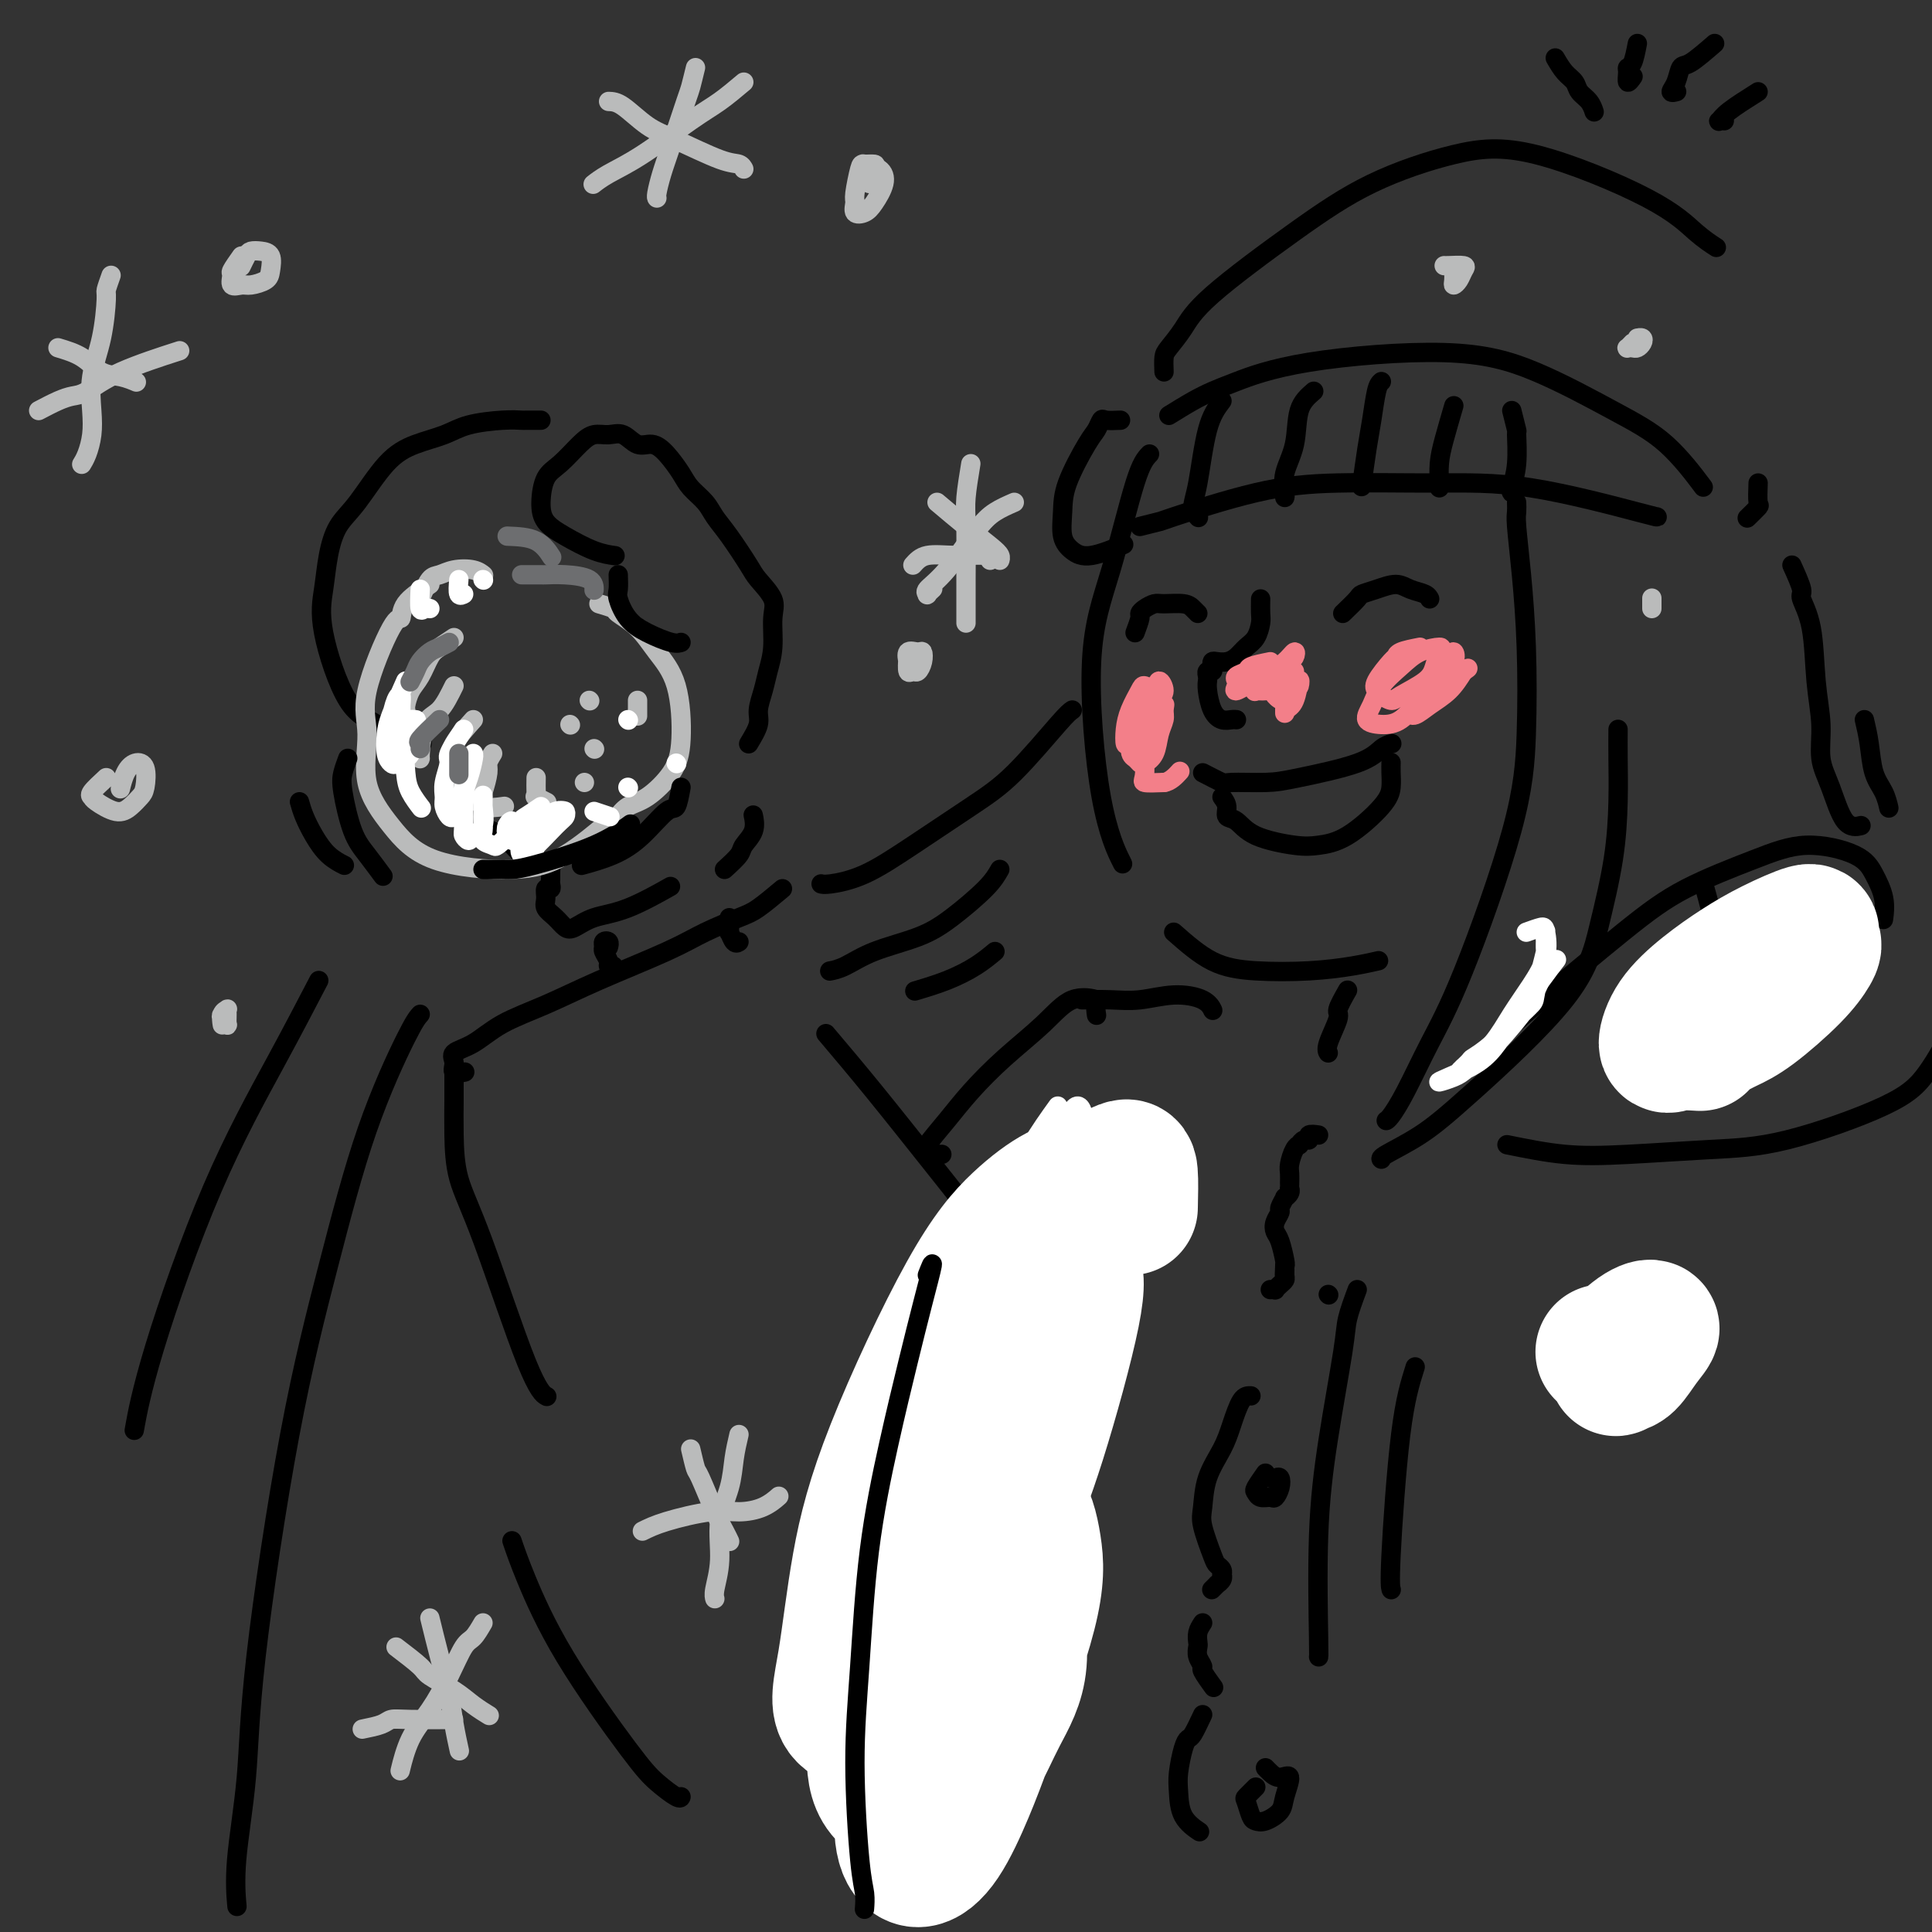 <svg viewBox='0 0 400 400' version='1.1' xmlns='http://www.w3.org/2000/svg' xmlns:xlink='http://www.w3.org/1999/xlink'><rect x="0" y="0" width="400" height="400" fill="#333333" stroke="none"/><g fill='none' stroke='#000000' stroke-width='4' stroke-linecap='round' stroke-linejoin='round'><path d='M238,94c-0.831,0.874 -1.662,1.749 -3,6c-1.338,4.251 -3.185,11.879 -5,18c-1.815,6.121 -3.600,10.733 -4,19c-0.400,8.267 0.585,20.187 2,28c1.415,7.813 3.262,11.518 4,13c0.738,1.482 0.369,0.741 0,0'/><path d='M243,193c2.633,2.315 5.267,4.631 8,6c2.733,1.369 5.567,1.792 9,2c3.433,0.208 7.467,0.200 11,0c3.533,-0.200 6.567,-0.592 9,-1c2.433,-0.408 4.267,-0.831 5,-1c0.733,-0.169 0.367,-0.085 0,0'/><path d='M261,124c-0.018,1.120 -0.035,2.240 0,3c0.035,0.760 0.123,1.160 0,2c-0.123,0.840 -0.456,2.120 -1,3c-0.544,0.880 -1.298,1.359 -2,2c-0.702,0.641 -1.351,1.442 -2,2c-0.649,0.558 -1.297,0.871 -2,1c-0.703,0.129 -1.460,0.072 -2,0c-0.540,-0.072 -0.863,-0.160 -1,0c-0.137,0.160 -0.089,0.567 0,1c0.089,0.433 0.219,0.891 0,1c-0.219,0.109 -0.789,-0.129 -1,0c-0.211,0.129 -0.065,0.627 0,1c0.065,0.373 0.048,0.622 0,1c-0.048,0.378 -0.128,0.886 0,2c0.128,1.114 0.465,2.834 1,4c0.535,1.166 1.267,1.776 2,2c0.733,0.224 1.467,0.060 2,0c0.533,-0.060 0.867,-0.017 1,0c0.133,0.017 0.067,0.009 0,0'/><path d='M235,131c0.439,-1.177 0.878,-2.354 1,-3c0.122,-0.646 -0.073,-0.762 0,-1c0.073,-0.238 0.415,-0.597 1,-1c0.585,-0.403 1.414,-0.850 2,-1c0.586,-0.150 0.928,-0.001 2,0c1.072,0.001 2.875,-0.144 4,0c1.125,0.144 1.572,0.577 2,1c0.428,0.423 0.837,0.835 1,1c0.163,0.165 0.082,0.082 0,0'/><path d='M278,127c1.218,-1.175 2.436,-2.350 3,-3c0.564,-0.650 0.473,-0.774 1,-1c0.527,-0.226 1.672,-0.554 3,-1c1.328,-0.446 2.839,-1.009 4,-1c1.161,0.009 1.971,0.590 3,1c1.029,0.410 2.277,0.649 3,1c0.723,0.351 0.921,0.815 1,1c0.079,0.185 0.040,0.093 0,0'/><path d='M249,160c1.643,0.848 3.286,1.697 4,2c0.714,0.303 0.498,0.061 2,0c1.502,-0.061 4.721,0.061 7,0c2.279,-0.061 3.616,-0.304 7,-1c3.384,-0.696 8.814,-1.846 12,-3c3.186,-1.154 4.127,-2.311 5,-3c0.873,-0.689 1.678,-0.911 2,-1c0.322,-0.089 0.161,-0.044 0,0'/><path d='M253,165c0.466,0.629 0.932,1.258 1,2c0.068,0.742 -0.262,1.597 0,2c0.262,0.403 1.116,0.354 2,1c0.884,0.646 1.799,1.986 4,3c2.201,1.014 5.690,1.703 8,2c2.310,0.297 3.442,0.204 5,0c1.558,-0.204 3.542,-0.517 6,-2c2.458,-1.483 5.391,-4.135 7,-6c1.609,-1.865 1.895,-2.945 2,-4c0.105,-1.055 0.028,-2.087 0,-3c-0.028,-0.913 -0.008,-1.707 0,-2c0.008,-0.293 0.002,-0.084 0,0c-0.002,0.084 -0.001,0.042 0,0'/><path d='M232,87c-1.177,0.051 -2.354,0.102 -3,0c-0.646,-0.102 -0.761,-0.356 -1,0c-0.239,0.356 -0.601,1.323 -1,2c-0.399,0.677 -0.834,1.063 -2,3c-1.166,1.937 -3.064,5.425 -4,8c-0.936,2.575 -0.912,4.238 -1,6c-0.088,1.762 -0.289,3.624 0,5c0.289,1.376 1.067,2.266 2,3c0.933,0.734 2.020,1.313 4,1c1.980,-0.313 4.851,-1.518 6,-2c1.149,-0.482 0.574,-0.241 0,0'/><path d='M236,109c1.764,-0.445 3.527,-0.889 4,-1c0.473,-0.111 -0.346,0.113 3,-1c3.346,-1.113 10.855,-3.562 17,-5c6.145,-1.438 10.925,-1.863 17,-2c6.075,-0.137 13.446,0.016 20,0c6.554,-0.016 12.293,-0.200 20,1c7.707,1.200 17.383,3.785 22,5c4.617,1.215 4.176,1.062 4,1c-0.176,-0.062 -0.088,-0.031 0,0'/><path d='M242,86c1.742,-1.075 3.484,-2.151 5,-3c1.516,-0.849 2.806,-1.473 4,-2c1.194,-0.527 2.293,-0.957 5,-2c2.707,-1.043 7.022,-2.699 15,-4c7.978,-1.301 19.620,-2.246 28,-2c8.380,0.246 13.497,1.682 19,4c5.503,2.318 11.393,5.518 16,8c4.607,2.482 7.933,4.245 11,7c3.067,2.755 5.876,6.501 7,8c1.124,1.499 0.562,0.749 0,0'/><path d='M364,100c-0.060,1.637 -0.119,3.274 0,4c0.119,0.726 0.417,0.542 0,1c-0.417,0.458 -1.548,1.560 -2,2c-0.452,0.440 -0.226,0.220 0,0'/><path d='M253,83c-1.080,1.426 -2.159,2.852 -3,6c-0.841,3.148 -1.442,8.019 -2,11c-0.558,2.981 -1.073,4.072 -1,5c0.073,0.928 0.735,1.694 1,2c0.265,0.306 0.132,0.153 0,0'/><path d='M272,81c-1.215,1.050 -2.431,2.099 -3,4c-0.569,1.901 -0.492,4.653 -1,7c-0.508,2.347 -1.600,4.289 -2,6c-0.400,1.711 -0.108,3.191 0,4c0.108,0.809 0.031,0.945 0,1c-0.031,0.055 -0.015,0.027 0,0'/><path d='M286,79c-0.332,0.292 -0.663,0.584 -1,2c-0.337,1.416 -0.678,3.957 -1,6c-0.322,2.043 -0.625,3.589 -1,6c-0.375,2.411 -0.821,5.689 -1,7c-0.179,1.311 -0.089,0.656 0,0'/><path d='M301,84c-0.732,2.506 -1.464,5.011 -2,7c-0.536,1.989 -0.876,3.461 -1,5c-0.124,1.539 -0.033,3.145 0,4c0.033,0.855 0.010,0.959 0,1c-0.010,0.041 -0.005,0.021 0,0'/><path d='M313,85c0.431,1.721 0.862,3.442 1,4c0.138,0.558 -0.015,-0.047 0,1c0.015,1.047 0.200,3.744 0,6c-0.200,2.256 -0.785,4.069 -1,5c-0.215,0.931 -0.062,0.980 0,1c0.062,0.020 0.031,0.010 0,0'/><path d='M241,77c-0.041,-1.129 -0.082,-2.259 0,-3c0.082,-0.741 0.288,-1.095 1,-2c0.712,-0.905 1.931,-2.361 3,-4c1.069,-1.639 1.989,-3.462 6,-7c4.011,-3.538 11.113,-8.791 17,-13c5.887,-4.209 10.559,-7.375 16,-10c5.441,-2.625 11.651,-4.710 17,-6c5.349,-1.290 9.837,-1.785 17,0c7.163,1.785 17.003,5.850 23,9c5.997,3.150 8.153,5.387 10,7c1.847,1.613 3.385,2.604 4,3c0.615,0.396 0.308,0.198 0,0'/><path d='M322,12c0.635,1.090 1.270,2.180 2,3c0.730,0.820 1.555,1.368 2,2c0.445,0.632 0.512,1.346 1,2c0.488,0.654 1.399,1.247 2,2c0.601,0.753 0.893,1.664 1,2c0.107,0.336 0.031,0.096 0,0c-0.031,-0.096 -0.015,-0.048 0,0'/><path d='M339,9c-0.307,1.589 -0.615,3.179 -1,4c-0.385,0.821 -0.849,0.875 -1,1c-0.151,0.125 0.011,0.322 0,1c-0.011,0.678 -0.195,1.836 0,2c0.195,0.164 0.770,-0.668 1,-1c0.230,-0.332 0.115,-0.166 0,0'/><path d='M355,9c-1.907,1.652 -3.814,3.304 -5,4c-1.186,0.696 -1.652,0.435 -2,1c-0.348,0.565 -0.578,1.956 -1,3c-0.422,1.044 -1.037,1.743 -1,2c0.037,0.257 0.725,0.074 1,0c0.275,-0.074 0.138,-0.037 0,0'/><path d='M364,19c-2.317,1.464 -4.635,2.928 -6,4c-1.365,1.072 -1.778,1.751 -2,2c-0.222,0.249 -0.252,0.067 0,0c0.252,-0.067 0.786,-0.019 1,0c0.214,0.019 0.107,0.010 0,0'/><path d='M314,104c0.023,0.719 0.045,1.437 0,2c-0.045,0.563 -0.159,0.970 0,3c0.159,2.030 0.589,5.683 1,10c0.411,4.317 0.803,9.297 1,15c0.197,5.703 0.198,12.128 0,18c-0.198,5.872 -0.596,11.191 -3,20c-2.404,8.809 -6.816,21.106 -10,29c-3.184,7.894 -5.140,11.383 -7,15c-1.860,3.617 -3.622,7.361 -5,10c-1.378,2.639 -2.371,4.172 -3,5c-0.629,0.828 -0.894,0.951 -1,1c-0.106,0.049 -0.053,0.025 0,0'/><path d='M335,151c-0.012,1.790 -0.023,3.580 0,6c0.023,2.420 0.081,5.471 0,9c-0.081,3.529 -0.300,7.535 -1,12c-0.700,4.465 -1.880,9.389 -3,14c-1.120,4.611 -2.181,8.910 -7,15c-4.819,6.090 -13.396,13.972 -19,19c-5.604,5.028 -8.234,7.203 -11,9c-2.766,1.797 -5.668,3.214 -7,4c-1.332,0.786 -1.095,0.939 -1,1c0.095,0.061 0.047,0.031 0,0'/><path d='M353,184c0.691,2.498 1.382,4.996 2,8c0.618,3.004 1.163,6.515 1,10c-0.163,3.485 -1.033,6.944 -2,10c-0.967,3.056 -2.029,5.707 -4,8c-1.971,2.293 -4.849,4.226 -6,5c-1.151,0.774 -0.576,0.387 0,0'/><path d='M222,147c-0.442,0.295 -0.885,0.589 -3,3c-2.115,2.411 -5.904,6.937 -9,10c-3.096,3.063 -5.499,4.663 -9,7c-3.501,2.337 -8.101,5.411 -12,8c-3.899,2.589 -7.097,4.694 -10,6c-2.903,1.306 -5.512,1.813 -7,2c-1.488,0.187 -1.854,0.053 -2,0c-0.146,-0.053 -0.073,-0.027 0,0'/><path d='M207,180c-0.626,1.114 -1.252,2.228 -3,4c-1.748,1.772 -4.619,4.202 -7,6c-2.381,1.798 -4.270,2.965 -7,4c-2.730,1.035 -6.299,1.937 -9,3c-2.701,1.063 -4.535,2.286 -6,3c-1.465,0.714 -2.561,0.918 -3,1c-0.439,0.082 -0.219,0.041 0,0'/><path d='M206,197c-1.190,0.988 -2.381,1.976 -4,3c-1.619,1.024 -3.667,2.083 -6,3c-2.333,0.917 -4.952,1.690 -6,2c-1.048,0.310 -0.524,0.155 0,0'/><path d='M279,205c-0.906,1.600 -1.812,3.199 -2,4c-0.188,0.801 0.341,0.802 0,2c-0.341,1.198 -1.553,3.592 -2,5c-0.447,1.408 -0.128,1.831 0,2c0.128,0.169 0.064,0.085 0,0'/><path d='M155,154c0.870,-1.448 1.740,-2.895 2,-4c0.260,-1.105 -0.089,-1.867 0,-3c0.089,-1.133 0.615,-2.637 1,-4c0.385,-1.363 0.629,-2.585 1,-4c0.371,-1.415 0.870,-3.023 1,-5c0.130,-1.977 -0.107,-4.325 0,-6c0.107,-1.675 0.558,-2.678 0,-4c-0.558,-1.322 -2.126,-2.962 -3,-4c-0.874,-1.038 -1.053,-1.475 -2,-3c-0.947,-1.525 -2.662,-4.140 -4,-6c-1.338,-1.860 -2.301,-2.967 -3,-4c-0.699,-1.033 -1.135,-1.994 -2,-3c-0.865,-1.006 -2.160,-2.057 -3,-3c-0.840,-0.943 -1.225,-1.777 -2,-3c-0.775,-1.223 -1.940,-2.835 -3,-4c-1.060,-1.165 -2.016,-1.882 -3,-2c-0.984,-0.118 -1.995,0.365 -3,0c-1.005,-0.365 -2.005,-1.577 -3,-2c-0.995,-0.423 -1.986,-0.057 -3,0c-1.014,0.057 -2.051,-0.193 -3,0c-0.949,0.193 -1.808,0.831 -3,2c-1.192,1.169 -2.716,2.868 -4,4c-1.284,1.132 -2.329,1.697 -3,3c-0.671,1.303 -0.967,3.344 -1,5c-0.033,1.656 0.198,2.927 1,4c0.802,1.073 2.174,1.947 4,3c1.826,1.053 4.107,2.283 6,3c1.893,0.717 3.398,0.919 4,1c0.602,0.081 0.301,0.040 0,0'/><path d='M112,87c-1.227,-0.005 -2.455,-0.009 -3,0c-0.545,0.009 -0.409,0.032 -1,0c-0.591,-0.032 -1.909,-0.120 -4,0c-2.091,0.120 -4.954,0.447 -7,1c-2.046,0.553 -3.276,1.332 -5,2c-1.724,0.668 -3.943,1.226 -6,2c-2.057,0.774 -3.951,1.766 -6,4c-2.049,2.234 -4.251,5.712 -6,8c-1.749,2.288 -3.043,3.386 -4,5c-0.957,1.614 -1.576,3.742 -2,6c-0.424,2.258 -0.652,4.644 -1,7c-0.348,2.356 -0.814,4.680 0,9c0.814,4.320 2.909,10.635 5,14c2.091,3.365 4.179,3.778 6,5c1.821,1.222 3.375,3.252 5,4c1.625,0.748 3.321,0.214 4,0c0.679,-0.214 0.339,-0.107 0,0'/><path d='M96,162c-0.050,1.152 -0.099,2.304 0,3c0.099,0.696 0.347,0.936 1,2c0.653,1.064 1.712,2.953 3,4c1.288,1.047 2.804,1.251 4,2c1.196,0.749 2.072,2.042 3,3c0.928,0.958 1.909,1.580 3,2c1.091,0.420 2.292,0.638 3,1c0.708,0.362 0.922,0.867 1,1c0.078,0.133 0.021,-0.105 0,0c-0.021,0.105 -0.005,0.554 0,1c0.005,0.446 -0.003,0.888 0,1c0.003,0.112 0.015,-0.108 0,0c-0.015,0.108 -0.058,0.543 0,1c0.058,0.457 0.218,0.937 0,1c-0.218,0.063 -0.812,-0.291 -1,0c-0.188,0.291 0.031,1.229 0,2c-0.031,0.771 -0.314,1.377 0,2c0.314,0.623 1.223,1.263 2,2c0.777,0.737 1.421,1.570 2,2c0.579,0.430 1.092,0.458 2,0c0.908,-0.458 2.213,-1.401 4,-2c1.787,-0.599 4.058,-0.854 7,-2c2.942,-1.146 6.555,-3.185 8,-4c1.445,-0.815 0.723,-0.408 0,0'/><path d='M150,180c1.215,-1.108 2.431,-2.216 3,-3c0.569,-0.784 0.492,-1.243 1,-2c0.508,-0.757 1.600,-1.811 2,-3c0.400,-1.189 0.108,-2.512 0,-3c-0.108,-0.488 -0.031,-0.139 0,0c0.031,0.139 0.015,0.070 0,0'/><path d='M126,196c-0.031,0.106 -0.062,0.213 0,0c0.062,-0.213 0.217,-0.744 0,-1c-0.217,-0.256 -0.805,-0.237 -1,0c-0.195,0.237 0.004,0.690 0,1c-0.004,0.310 -0.211,0.475 0,1c0.211,0.525 0.840,1.409 1,2c0.160,0.591 -0.149,0.890 0,1c0.149,0.110 0.757,0.031 1,0c0.243,-0.031 0.122,-0.016 0,0'/><path d='M151,190c0.022,1.329 0.045,2.657 0,3c-0.045,0.343 -0.156,-0.300 0,0c0.156,0.300 0.581,1.542 1,2c0.419,0.458 0.834,0.131 1,0c0.166,-0.131 0.083,-0.065 0,0'/><path d='M162,184c-1.833,1.533 -3.666,3.066 -5,4c-1.334,0.934 -2.170,1.267 -4,2c-1.830,0.733 -4.655,1.864 -7,3c-2.345,1.136 -4.208,2.276 -8,4c-3.792,1.724 -9.511,4.034 -14,6c-4.489,1.966 -7.749,3.590 -11,5c-3.251,1.410 -6.495,2.606 -9,4c-2.505,1.394 -4.272,2.986 -6,4c-1.728,1.014 -3.419,1.448 -4,2c-0.581,0.552 -0.053,1.220 0,2c0.053,0.780 -0.370,1.672 0,2c0.370,0.328 1.534,0.094 2,0c0.466,-0.094 0.233,-0.047 0,0'/><path d='M94,222c-0.002,1.618 -0.004,3.236 0,4c0.004,0.764 0.013,0.673 0,2c-0.013,1.327 -0.049,4.072 0,7c0.049,2.928 0.182,6.039 1,9c0.818,2.961 2.322,5.773 5,13c2.678,7.227 6.529,18.869 9,25c2.471,6.131 3.563,6.752 4,7c0.437,0.248 0.218,0.124 0,0'/><path d='M106,319c0.716,2.095 1.432,4.191 3,8c1.568,3.809 3.989,9.332 8,16c4.011,6.668 9.611,14.480 13,19c3.389,4.520 4.568,5.748 6,7c1.432,1.252 3.116,2.529 4,3c0.884,0.471 0.967,0.134 1,0c0.033,-0.134 0.017,-0.067 0,0'/><path d='M171,214c3.116,3.685 6.232,7.369 10,12c3.768,4.631 8.186,10.208 12,15c3.814,4.792 7.022,8.800 11,14c3.978,5.200 8.725,11.592 11,15c2.275,3.408 2.079,3.831 2,4c-0.079,0.169 -0.039,0.085 0,0'/><path d='M195,239c-0.445,-0.002 -0.890,-0.004 -1,0c-0.110,0.004 0.115,0.015 0,0c-0.115,-0.015 -0.570,-0.057 -1,0c-0.430,0.057 -0.836,0.211 -1,0c-0.164,-0.211 -0.087,-0.788 0,-1c0.087,-0.212 0.183,-0.060 0,0c-0.183,0.060 -0.644,0.027 0,-1c0.644,-1.027 2.393,-3.046 4,-5c1.607,-1.954 3.073,-3.841 5,-6c1.927,-2.159 4.317,-4.591 7,-7c2.683,-2.409 5.661,-4.796 8,-7c2.339,-2.204 4.038,-4.226 6,-5c1.962,-0.774 4.186,-0.300 5,0c0.814,0.300 0.219,0.427 0,1c-0.219,0.573 -0.063,1.592 0,2c0.063,0.408 0.031,0.204 0,0'/><path d='M224,207c2.024,-0.034 4.049,-0.068 6,0c1.951,0.068 3.829,0.239 6,0c2.171,-0.239 4.633,-0.889 7,-1c2.367,-0.111 4.637,0.316 6,1c1.363,0.684 1.818,1.624 2,2c0.182,0.376 0.091,0.188 0,0'/><path d='M307,218c0.292,-0.332 0.584,-0.665 2,-2c1.416,-1.335 3.956,-3.673 9,-8c5.044,-4.327 12.594,-10.643 18,-15c5.406,-4.357 8.670,-6.754 13,-9c4.330,-2.246 9.728,-4.342 14,-6c4.272,-1.658 7.418,-2.878 11,-3c3.582,-0.122 7.601,0.854 10,2c2.399,1.146 3.179,2.462 4,4c0.821,1.538 1.683,3.299 2,5c0.317,1.701 0.091,3.343 0,4c-0.091,0.657 -0.045,0.328 0,0'/><path d='M312,237c4.024,0.819 8.049,1.638 12,2c3.951,0.362 7.829,0.268 13,0c5.171,-0.268 11.634,-0.710 17,-1c5.366,-0.290 9.634,-0.429 16,-2c6.366,-1.571 14.830,-4.576 20,-7c5.170,-2.424 7.046,-4.268 9,-7c1.954,-2.732 3.988,-6.351 5,-9c1.012,-2.649 1.004,-4.328 1,-5c-0.004,-0.672 -0.002,-0.336 0,0'/><path d='M221,238c-1.064,1.649 -2.128,3.299 -4,7c-1.872,3.701 -4.553,9.454 -8,22c-3.447,12.546 -7.661,31.885 -10,46c-2.339,14.115 -2.802,23.004 -3,32c-0.198,8.996 -0.130,18.098 0,25c0.130,6.902 0.322,11.604 0,15c-0.322,3.396 -1.159,5.488 -2,7c-0.841,1.512 -1.688,2.446 -2,2c-0.312,-0.446 -0.089,-2.270 0,-3c0.089,-0.730 0.045,-0.365 0,0'/><path d='M190,288c-0.548,1.819 -1.096,3.638 -2,9c-0.904,5.362 -2.162,14.266 -3,22c-0.838,7.734 -1.254,14.297 -2,24c-0.746,9.703 -1.821,22.548 -2,30c-0.179,7.452 0.540,9.513 1,12c0.460,2.487 0.662,5.400 1,7c0.338,1.600 0.811,1.886 1,2c0.189,0.114 0.095,0.057 0,0'/><path d='M281,267c-0.807,2.170 -1.614,4.340 -2,6c-0.386,1.660 -0.352,2.809 -1,7c-0.648,4.191 -1.977,11.424 -3,18c-1.023,6.576 -1.738,12.495 -2,20c-0.262,7.505 -0.071,16.598 0,21c0.071,4.402 0.020,4.115 0,4c-0.020,-0.115 -0.010,-0.057 0,0'/><path d='M293,283c-1.042,3.298 -2.083,6.595 -3,14c-0.917,7.405 -1.708,18.917 -2,25c-0.292,6.083 -0.083,6.738 0,7c0.083,0.262 0.042,0.131 0,0'/></g>
<g fill='none' stroke='#BABBBB' stroke-width='4' stroke-linecap='round' stroke-linejoin='round'><path d='M89,121c-2.019,1.321 -4.039,2.642 -5,4c-0.961,1.358 -0.864,2.755 -1,3c-0.136,0.245 -0.506,-0.660 -2,2c-1.494,2.660 -4.111,8.887 -5,13c-0.889,4.113 -0.051,6.112 0,9c0.051,2.888 -0.686,6.663 0,10c0.686,3.337 2.794,6.235 5,9c2.206,2.765 4.508,5.398 9,7c4.492,1.602 11.173,2.172 16,2c4.827,-0.172 7.800,-1.085 11,-3c3.200,-1.915 6.629,-4.833 8,-6c1.371,-1.167 0.686,-0.584 0,0'/><path d='M124,125c1.252,0.370 2.503,0.739 3,1c0.497,0.261 0.239,0.413 1,1c0.761,0.587 2.540,1.607 4,3c1.460,1.393 2.600,3.157 4,5c1.400,1.843 3.059,3.763 4,7c0.941,3.237 1.162,7.789 1,11c-0.162,3.211 -0.709,5.081 -2,7c-1.291,1.919 -3.325,3.885 -5,5c-1.675,1.115 -2.989,1.377 -4,2c-1.011,0.623 -1.717,1.607 -2,2c-0.283,0.393 -0.141,0.197 0,0'/><path d='M87,124c0.682,-1.606 1.363,-3.211 2,-4c0.637,-0.789 1.229,-0.761 2,-1c0.771,-0.239 1.722,-0.744 3,-1c1.278,-0.256 2.882,-0.261 4,0c1.118,0.261 1.748,0.789 2,1c0.252,0.211 0.126,0.106 0,0'/><path d='M94,132c-1.088,0.722 -2.176,1.443 -3,2c-0.824,0.557 -1.384,0.948 -2,2c-0.616,1.052 -1.289,2.765 -2,4c-0.711,1.235 -1.458,1.991 -2,3c-0.542,1.009 -0.877,2.272 -1,3c-0.123,0.728 -0.035,0.922 0,1c0.035,0.078 0.018,0.039 0,0'/><path d='M94,142c-0.959,1.947 -1.917,3.895 -3,5c-1.083,1.105 -2.290,1.368 -3,3c-0.710,1.632 -0.922,4.633 -1,6c-0.078,1.367 -0.021,1.099 0,1c0.021,-0.099 0.006,-0.028 0,0c-0.006,0.028 -0.003,0.014 0,0'/><path d='M98,149c-1.577,1.765 -3.155,3.531 -4,5c-0.845,1.469 -0.959,2.642 -1,4c-0.041,1.358 -0.011,2.900 0,4c0.011,1.100 0.003,1.758 0,2c-0.003,0.242 -0.001,0.069 0,0c0.001,-0.069 0.000,-0.035 0,0'/><path d='M102,156c-0.444,0.716 -0.889,1.432 -1,2c-0.111,0.568 0.110,0.989 0,2c-0.110,1.011 -0.552,2.611 -1,4c-0.448,1.389 -0.904,2.568 0,3c0.904,0.432 3.166,0.116 4,0c0.834,-0.116 0.238,-0.033 0,0c-0.238,0.033 -0.119,0.017 0,0'/><path d='M111,161c-0.016,1.147 -0.032,2.293 0,3c0.032,0.707 0.112,0.973 0,1c-0.112,0.027 -0.415,-0.185 0,0c0.415,0.185 1.547,0.767 2,1c0.453,0.233 0.226,0.116 0,0'/><path d='M132,145c0.000,1.250 0.000,2.500 0,3c0.000,0.500 0.000,0.250 0,0'/><path d='M180,38c0.368,-1.153 0.736,-2.306 1,-3c0.264,-0.694 0.425,-0.930 0,-1c-0.425,-0.070 -1.436,0.027 -2,0c-0.564,-0.027 -0.681,-0.178 -1,1c-0.319,1.178 -0.840,3.684 -1,5c-0.160,1.316 0.042,1.440 0,2c-0.042,0.560 -0.327,1.555 0,2c0.327,0.445 1.268,0.340 2,0c0.732,-0.340 1.257,-0.914 2,-2c0.743,-1.086 1.704,-2.683 2,-4c0.296,-1.317 -0.074,-2.355 -1,-3c-0.926,-0.645 -2.407,-0.899 -3,-1c-0.593,-0.101 -0.296,-0.051 0,0'/><path d='M50,53c-0.859,1.216 -1.718,2.432 -2,3c-0.282,0.568 0.012,0.490 0,1c-0.012,0.510 -0.329,1.610 0,2c0.329,0.390 1.305,0.070 2,0c0.695,-0.070 1.109,0.111 2,0c0.891,-0.111 2.260,-0.514 3,-1c0.740,-0.486 0.851,-1.057 1,-2c0.149,-0.943 0.338,-2.259 0,-3c-0.338,-0.741 -1.201,-0.906 -2,-1c-0.799,-0.094 -1.534,-0.118 -2,0c-0.466,0.118 -0.664,0.378 -1,1c-0.336,0.622 -0.810,1.606 -1,2c-0.190,0.394 -0.095,0.197 0,0'/><path d='M22,161c-1.265,1.168 -2.529,2.335 -3,3c-0.471,0.665 -0.148,0.827 0,1c0.148,0.173 0.120,0.358 1,1c0.880,0.642 2.668,1.742 4,2c1.332,0.258 2.207,-0.324 3,-1c0.793,-0.676 1.502,-1.444 2,-2c0.498,-0.556 0.785,-0.898 1,-2c0.215,-1.102 0.359,-2.964 0,-4c-0.359,-1.036 -1.220,-1.247 -2,-1c-0.780,0.247 -1.479,0.951 -2,2c-0.521,1.049 -0.863,2.443 -1,3c-0.137,0.557 -0.068,0.279 0,0'/><path d='M47,210c-0.392,-0.087 -0.785,-0.173 -1,0c-0.215,0.173 -0.254,0.607 0,1c0.254,0.393 0.801,0.746 1,1c0.199,0.254 0.050,0.410 0,0c-0.050,-0.410 0.001,-1.384 0,-2c-0.001,-0.616 -0.053,-0.872 0,-1c0.053,-0.128 0.210,-0.127 0,0c-0.210,0.127 -0.787,0.380 -1,1c-0.213,0.620 -0.061,1.606 0,2c0.061,0.394 0.030,0.197 0,0'/><path d='M188,136c-0.091,1.280 -0.182,2.560 0,3c0.182,0.440 0.635,0.042 1,0c0.365,-0.042 0.640,0.274 1,0c0.360,-0.274 0.804,-1.138 1,-2c0.196,-0.862 0.144,-1.723 0,-2c-0.144,-0.277 -0.379,0.029 -1,0c-0.621,-0.029 -1.629,-0.392 -2,0c-0.371,0.392 -0.106,1.541 0,2c0.106,0.459 0.053,0.230 0,0'/></g>
<g fill='none' stroke='#FFFFFF' stroke-width='4' stroke-linecap='round' stroke-linejoin='round'><path d='M84,141c-1.161,2.612 -2.322,5.223 -3,7c-0.678,1.777 -0.871,2.719 -1,4c-0.129,1.281 -0.192,2.899 0,4c0.192,1.101 0.640,1.684 1,2c0.360,0.316 0.632,0.366 1,0c0.368,-0.366 0.831,-1.149 1,-2c0.169,-0.851 0.042,-1.769 0,-3c-0.042,-1.231 -0.001,-2.776 0,-4c0.001,-1.224 -0.038,-2.128 0,-3c0.038,-0.872 0.153,-1.713 0,-2c-0.153,-0.287 -0.574,-0.021 -1,1c-0.426,1.021 -0.859,2.797 -1,4c-0.141,1.203 0.008,1.832 0,3c-0.008,1.168 -0.175,2.873 0,4c0.175,1.127 0.691,1.675 1,2c0.309,0.325 0.409,0.427 1,0c0.591,-0.427 1.671,-1.383 2,-2c0.329,-0.617 -0.093,-0.896 0,-2c0.093,-1.104 0.701,-3.032 1,-4c0.299,-0.968 0.290,-0.976 0,-1c-0.290,-0.024 -0.861,-0.065 -1,0c-0.139,0.065 0.152,0.235 0,1c-0.152,0.765 -0.748,2.125 -1,4c-0.252,1.875 -0.160,4.265 0,6c0.160,1.735 0.389,2.813 1,4c0.611,1.187 1.603,2.482 2,3c0.397,0.518 0.198,0.259 0,0'/><path d='M96,151c-1.299,1.987 -2.598,3.974 -3,5c-0.402,1.026 0.091,1.091 0,2c-0.091,0.909 -0.768,2.661 -1,4c-0.232,1.339 -0.021,2.264 0,3c0.021,0.736 -0.149,1.284 0,2c0.149,0.716 0.617,1.598 1,2c0.383,0.402 0.681,0.322 1,0c0.319,-0.322 0.660,-0.885 1,-2c0.340,-1.115 0.680,-2.782 1,-4c0.320,-1.218 0.619,-1.988 1,-3c0.381,-1.012 0.844,-2.265 1,-3c0.156,-0.735 0.003,-0.950 0,-1c-0.003,-0.050 0.142,0.066 0,1c-0.142,0.934 -0.571,2.685 -1,4c-0.429,1.315 -0.859,2.192 -1,4c-0.141,1.808 0.008,4.547 0,6c-0.008,1.453 -0.174,1.620 0,2c0.174,0.380 0.688,0.973 1,1c0.312,0.027 0.423,-0.514 1,-1c0.577,-0.486 1.619,-0.918 2,-2c0.381,-1.082 0.102,-2.813 0,-4c-0.102,-1.187 -0.027,-1.829 0,-2c0.027,-0.171 0.005,0.129 0,0c-0.005,-0.129 0.006,-0.686 0,0c-0.006,0.686 -0.028,2.616 0,4c0.028,1.384 0.106,2.221 0,3c-0.106,0.779 -0.396,1.499 0,2c0.396,0.501 1.477,0.784 2,1c0.523,0.216 0.487,0.366 1,0c0.513,-0.366 1.575,-1.247 2,-2c0.425,-0.753 0.212,-1.376 0,-2'/><path d='M105,171c0.675,-0.549 0.864,0.077 1,0c0.136,-0.077 0.221,-0.859 0,-1c-0.221,-0.141 -0.748,0.358 -1,1c-0.252,0.642 -0.229,1.426 0,2c0.229,0.574 0.664,0.938 1,1c0.336,0.062 0.573,-0.180 1,0c0.427,0.180 1.042,0.780 2,0c0.958,-0.780 2.258,-2.941 3,-4c0.742,-1.059 0.926,-1.017 1,-1c0.074,0.017 0.037,0.008 0,0'/><path d='M112,167c-1.155,0.786 -2.310,1.571 -3,2c-0.690,0.429 -0.916,0.500 -1,1c-0.084,0.500 -0.028,1.428 0,2c0.028,0.572 0.026,0.787 0,1c-0.026,0.213 -0.078,0.425 0,0c0.078,-0.425 0.286,-1.488 1,-2c0.714,-0.512 1.934,-0.474 3,-1c1.066,-0.526 1.977,-1.615 3,-2c1.023,-0.385 2.158,-0.066 2,0c-0.158,0.066 -1.607,-0.122 -2,0c-0.393,0.122 0.272,0.554 0,1c-0.272,0.446 -1.481,0.905 -3,2c-1.519,1.095 -3.346,2.826 -4,4c-0.654,1.174 -0.133,1.790 0,2c0.133,0.210 -0.122,0.013 0,0c0.122,-0.013 0.620,0.156 2,-1c1.380,-1.156 3.644,-3.638 5,-5c1.356,-1.362 1.806,-1.604 2,-2c0.194,-0.396 0.132,-0.946 0,-1c-0.132,-0.054 -0.334,0.388 -1,1c-0.666,0.612 -1.795,1.396 -3,3c-1.205,1.604 -2.487,4.030 -3,5c-0.513,0.970 -0.256,0.485 0,0'/><path d='M219,229c-1.814,2.520 -3.628,5.039 -6,9c-2.372,3.961 -5.301,9.362 -8,16c-2.699,6.638 -5.168,14.513 -7,23c-1.832,8.487 -3.026,17.587 -4,25c-0.974,7.413 -1.729,13.138 -2,19c-0.271,5.862 -0.060,11.861 0,15c0.060,3.139 -0.033,3.420 0,3c0.033,-0.420 0.192,-1.540 0,-3c-0.192,-1.460 -0.736,-3.259 0,-10c0.736,-6.741 2.753,-18.423 5,-28c2.247,-9.577 4.725,-17.050 7,-25c2.275,-7.950 4.348,-16.376 7,-23c2.652,-6.624 5.884,-11.447 8,-15c2.116,-3.553 3.115,-5.835 4,-6c0.885,-0.165 1.656,1.787 1,5c-0.656,3.213 -2.740,7.688 -5,14c-2.260,6.312 -4.696,14.462 -7,22c-2.304,7.538 -4.474,14.465 -7,25c-2.526,10.535 -5.406,24.678 -7,33c-1.594,8.322 -1.900,10.822 -2,13c-0.100,2.178 0.006,4.035 0,4c-0.006,-0.035 -0.126,-1.961 0,-4c0.126,-2.039 0.497,-4.190 2,-12c1.503,-7.810 4.137,-21.279 6,-32c1.863,-10.721 2.955,-18.693 5,-26c2.045,-7.307 5.042,-13.950 7,-19c1.958,-5.050 2.875,-8.508 3,-8c0.125,0.508 -0.543,4.983 -2,10c-1.457,5.017 -3.702,10.576 -6,18c-2.298,7.424 -4.649,16.712 -7,26'/><path d='M204,298c-3.000,13.810 -3.000,21.333 -3,27c0.000,5.667 0.000,9.476 0,11c0.000,1.524 0.000,0.762 0,0'/></g>
<g fill='none' stroke='#FFFFFF' stroke-width='28' stroke-linecap='round' stroke-linejoin='round'><path d='M234,250c0.063,-2.756 0.125,-5.511 0,-7c-0.125,-1.489 -0.439,-1.711 -2,-1c-1.561,0.711 -4.370,2.353 -8,6c-3.630,3.647 -8.081,9.297 -12,15c-3.919,5.703 -7.308,11.458 -12,22c-4.692,10.542 -10.689,25.871 -14,36c-3.311,10.129 -3.936,15.059 -4,19c-0.064,3.941 0.432,6.893 1,9c0.568,2.107 1.208,3.370 4,1c2.792,-2.370 7.738,-8.374 11,-14c3.262,-5.626 4.842,-10.874 7,-17c2.158,-6.126 4.895,-13.130 7,-20c2.105,-6.870 3.578,-13.605 5,-20c1.422,-6.395 2.791,-12.448 4,-18c1.209,-5.552 2.257,-10.603 2,-13c-0.257,-2.397 -1.819,-2.140 -4,-1c-2.181,1.140 -4.982,3.164 -8,6c-3.018,2.836 -6.253,6.482 -11,15c-4.747,8.518 -11.005,21.906 -15,32c-3.995,10.094 -5.727,16.894 -7,24c-1.273,7.106 -2.087,14.518 -3,20c-0.913,5.482 -1.926,9.033 0,11c1.926,1.967 6.791,2.351 10,1c3.209,-1.351 4.763,-4.436 7,-8c2.237,-3.564 5.158,-7.607 8,-13c2.842,-5.393 5.604,-12.136 8,-18c2.396,-5.864 4.426,-10.850 7,-19c2.574,-8.150 5.693,-19.463 7,-26c1.307,-6.537 0.802,-8.296 0,-9c-0.802,-0.704 -1.901,-0.352 -3,0'/><path d='M219,263c-1.266,0.652 -2.931,2.280 -6,9c-3.069,6.720 -7.542,18.530 -11,28c-3.458,9.470 -5.900,16.599 -8,25c-2.100,8.401 -3.858,18.072 -5,26c-1.142,7.928 -1.667,14.112 -2,19c-0.333,4.888 -0.474,8.480 0,11c0.474,2.520 1.564,3.967 3,4c1.436,0.033 3.220,-1.348 5,-4c1.780,-2.652 3.556,-6.576 5,-10c1.444,-3.424 2.554,-6.348 5,-13c2.446,-6.652 6.226,-17.030 8,-24c1.774,-6.970 1.542,-10.530 1,-14c-0.542,-3.470 -1.395,-6.851 -3,-8c-1.605,-1.149 -3.961,-0.068 -6,0c-2.039,0.068 -3.761,-0.878 -7,3c-3.239,3.878 -7.995,12.579 -11,19c-3.005,6.421 -4.258,10.562 -5,15c-0.742,4.438 -0.972,9.175 -1,13c-0.028,3.825 0.147,6.740 2,9c1.853,2.260 5.385,3.867 8,4c2.615,0.133 4.314,-1.206 6,-3c1.686,-1.794 3.357,-4.041 5,-7c1.643,-2.959 3.256,-6.629 5,-10c1.744,-3.371 3.620,-6.442 4,-11c0.380,-4.558 -0.735,-10.604 -2,-14c-1.265,-3.396 -2.682,-4.142 -4,-4c-1.318,0.142 -2.539,1.172 -4,3c-1.461,1.828 -3.163,4.454 -3,7c0.163,2.546 2.189,5.013 3,6c0.811,0.987 0.405,0.493 0,0'/><path d='M339,279c-1.649,1.686 -3.298,3.373 -4,4c-0.702,0.627 -0.458,0.196 0,0c0.458,-0.196 1.129,-0.157 2,-1c0.871,-0.843 1.943,-2.569 3,-4c1.057,-1.431 2.101,-2.566 2,-3c-0.101,-0.434 -1.347,-0.168 -3,1c-1.653,1.168 -3.714,3.238 -5,4c-1.286,0.762 -1.796,0.218 -2,0c-0.204,-0.218 -0.102,-0.109 0,0'/><path d='M352,216c-1.863,-0.112 -3.725,-0.224 -5,0c-1.275,0.224 -1.962,0.784 -2,0c-0.038,-0.784 0.572,-2.912 2,-5c1.428,-2.088 3.675,-4.138 6,-6c2.325,-1.862 4.728,-3.538 7,-5c2.272,-1.462 4.414,-2.710 7,-4c2.586,-1.290 5.614,-2.621 7,-3c1.386,-0.379 1.128,0.194 1,1c-0.128,0.806 -0.125,1.843 -1,3c-0.875,1.157 -2.629,2.433 -4,4c-1.371,1.567 -2.359,3.424 -5,5c-2.641,1.576 -6.934,2.869 -9,4c-2.066,1.131 -1.905,2.100 -2,2c-0.095,-0.100 -0.445,-1.268 0,-2c0.445,-0.732 1.687,-1.029 4,-3c2.313,-1.971 5.697,-5.616 8,-8c2.303,-2.384 3.523,-3.509 5,-4c1.477,-0.491 3.209,-0.349 4,0c0.791,0.349 0.639,0.906 0,2c-0.639,1.094 -1.765,2.724 -4,5c-2.235,2.276 -5.578,5.198 -8,7c-2.422,1.802 -3.921,2.485 -5,3c-1.079,0.515 -1.737,0.861 -2,1c-0.263,0.139 -0.132,0.069 0,0'/></g>
<g fill='none' stroke='#000000' stroke-width='4' stroke-linecap='round' stroke-linejoin='round'><path d='M371,117c0.900,1.996 1.801,3.991 2,5c0.199,1.009 -0.302,1.031 0,2c0.302,0.969 1.407,2.885 2,6c0.593,3.115 0.675,7.431 1,11c0.325,3.569 0.893,6.392 1,9c0.107,2.608 -0.248,5.000 0,7c0.248,2.000 1.097,3.608 2,6c0.903,2.392 1.858,5.567 3,7c1.142,1.433 2.469,1.124 3,1c0.531,-0.124 0.265,-0.062 0,0'/><path d='M386,149c0.362,1.531 0.724,3.062 1,5c0.276,1.938 0.466,4.282 1,6c0.534,1.718 1.413,2.809 2,4c0.587,1.191 0.882,2.483 1,3c0.118,0.517 0.059,0.258 0,0'/></g>
<g fill='none' stroke='#F37F89' stroke-width='4' stroke-linecap='round' stroke-linejoin='round'><path d='M239,143c-0.785,-0.440 -1.570,-0.881 -2,-1c-0.430,-0.119 -0.506,0.083 -1,1c-0.494,0.917 -1.407,2.549 -2,4c-0.593,1.451 -0.864,2.719 -1,4c-0.136,1.281 -0.135,2.573 0,3c0.135,0.427 0.403,-0.011 1,0c0.597,0.011 1.524,0.471 2,0c0.476,-0.471 0.503,-1.873 1,-3c0.497,-1.127 1.466,-1.981 2,-3c0.534,-1.019 0.635,-2.205 1,-3c0.365,-0.795 0.995,-1.198 1,-2c0.005,-0.802 -0.616,-2.002 -1,-2c-0.384,0.002 -0.531,1.205 -1,2c-0.469,0.795 -1.261,1.183 -2,2c-0.739,0.817 -1.426,2.062 -2,4c-0.574,1.938 -1.037,4.568 -1,6c0.037,1.432 0.573,1.667 1,2c0.427,0.333 0.745,0.763 1,1c0.255,0.237 0.446,0.282 1,0c0.554,-0.282 1.470,-0.892 2,-2c0.530,-1.108 0.672,-2.715 1,-4c0.328,-1.285 0.840,-2.247 1,-3c0.160,-0.753 -0.033,-1.295 0,-2c0.033,-0.705 0.293,-1.572 0,-1c-0.293,0.572 -1.139,2.584 -2,4c-0.861,1.416 -1.736,2.235 -2,4c-0.264,1.765 0.083,4.475 0,6c-0.083,1.525 -0.595,1.864 0,2c0.595,0.136 2.298,0.068 4,0'/><path d='M241,162c1.289,-0.133 2.511,-1.467 3,-2c0.489,-0.533 0.244,-0.267 0,0'/><path d='M294,134c-1.584,0.311 -3.167,0.622 -4,1c-0.833,0.378 -0.915,0.822 -1,1c-0.085,0.178 -0.174,0.090 -1,1c-0.826,0.910 -2.390,2.817 -3,4c-0.610,1.183 -0.266,1.643 0,2c0.266,0.357 0.452,0.613 1,1c0.548,0.387 1.456,0.906 2,1c0.544,0.094 0.723,-0.238 2,-1c1.277,-0.762 3.651,-1.954 5,-3c1.349,-1.046 1.674,-1.946 2,-3c0.326,-1.054 0.652,-2.260 1,-3c0.348,-0.740 0.718,-1.013 0,-1c-0.718,0.013 -2.524,0.311 -4,1c-1.476,0.689 -2.622,1.768 -4,3c-1.378,1.232 -2.988,2.617 -4,4c-1.012,1.383 -1.426,2.765 -2,4c-0.574,1.235 -1.308,2.323 -1,3c0.308,0.677 1.659,0.943 3,1c1.341,0.057 2.671,-0.094 4,-1c1.329,-0.906 2.656,-2.567 4,-4c1.344,-1.433 2.705,-2.639 4,-4c1.295,-1.361 2.524,-2.879 3,-4c0.476,-1.121 0.200,-1.846 0,-2c-0.200,-0.154 -0.325,0.261 -1,1c-0.675,0.739 -1.900,1.800 -3,3c-1.100,1.200 -2.076,2.538 -3,4c-0.924,1.462 -1.797,3.049 -2,4c-0.203,0.951 0.265,1.265 1,1c0.735,-0.265 1.736,-1.110 3,-2c1.264,-0.890 2.790,-1.826 4,-3c1.210,-1.174 2.105,-2.587 3,-4'/><path d='M303,139c1.730,-1.238 0.557,-0.332 0,0c-0.557,0.332 -0.496,0.089 -1,0c-0.504,-0.089 -1.573,-0.026 -2,0c-0.427,0.026 -0.214,0.013 0,0'/><path d='M263,137c-1.638,0.333 -3.275,0.666 -4,1c-0.725,0.334 -0.537,0.669 -1,1c-0.463,0.331 -1.578,0.657 -2,1c-0.422,0.343 -0.152,0.703 0,1c0.152,0.297 0.187,0.532 0,1c-0.187,0.468 -0.597,1.171 0,1c0.597,-0.171 2.200,-1.214 4,-2c1.800,-0.786 3.798,-1.315 5,-2c1.202,-0.685 1.609,-1.526 2,-2c0.391,-0.474 0.767,-0.580 1,-1c0.233,-0.420 0.322,-1.152 0,-1c-0.322,0.152 -1.054,1.189 -2,2c-0.946,0.811 -2.104,1.395 -3,2c-0.896,0.605 -1.530,1.232 -2,2c-0.470,0.768 -0.775,1.677 -1,2c-0.225,0.323 -0.368,0.058 0,0c0.368,-0.058 1.248,0.089 2,0c0.752,-0.089 1.375,-0.414 2,-1c0.625,-0.586 1.251,-1.432 2,-2c0.749,-0.568 1.619,-0.857 2,-1c0.381,-0.143 0.272,-0.141 0,0c-0.272,0.141 -0.708,0.422 -1,1c-0.292,0.578 -0.440,1.454 -1,2c-0.560,0.546 -1.534,0.761 -2,1c-0.466,0.239 -0.426,0.502 0,1c0.426,0.498 1.236,1.233 2,1c0.764,-0.233 1.481,-1.433 2,-2c0.519,-0.567 0.840,-0.503 1,-1c0.160,-0.497 0.158,-1.557 0,-1c-0.158,0.557 -0.474,2.731 -1,4c-0.526,1.269 -1.263,1.635 -2,2'/><path d='M266,147c0.000,1.167 0.000,0.583 0,0'/></g>
<g fill='none' stroke='#000000' stroke-width='4' stroke-linecap='round' stroke-linejoin='round'><path d='M192,264c0.583,-1.489 1.166,-2.978 1,-2c-0.166,0.978 -1.080,4.424 -2,8c-0.920,3.576 -1.845,7.284 -3,12c-1.155,4.716 -2.541,10.442 -4,17c-1.459,6.558 -2.990,13.948 -4,22c-1.010,8.052 -1.500,16.768 -2,24c-0.500,7.232 -1.010,12.982 -1,20c0.010,7.018 0.539,15.304 1,20c0.461,4.696 0.855,5.803 1,7c0.145,1.197 0.041,2.485 0,3c-0.041,0.515 -0.021,0.258 0,0'/><path d='M273,235c-0.867,-0.122 -1.734,-0.243 -2,0c-0.266,0.243 0.070,0.851 0,1c-0.070,0.149 -0.544,-0.161 -1,0c-0.456,0.161 -0.893,0.791 -1,1c-0.107,0.209 0.115,-0.004 0,0c-0.115,0.004 -0.567,0.226 -1,1c-0.433,0.774 -0.848,2.102 -1,3c-0.152,0.898 -0.040,1.368 0,2c0.040,0.632 0.007,1.428 0,2c-0.007,0.572 0.013,0.922 0,1c-0.013,0.078 -0.060,-0.116 0,0c0.060,0.116 0.227,0.541 0,1c-0.227,0.459 -0.849,0.952 -1,1c-0.151,0.048 0.169,-0.348 0,0c-0.169,0.348 -0.827,1.442 -1,2c-0.173,0.558 0.139,0.580 0,1c-0.139,0.420 -0.731,1.237 -1,2c-0.269,0.763 -0.217,1.473 0,2c0.217,0.527 0.597,0.873 1,2c0.403,1.127 0.829,3.036 1,4c0.171,0.964 0.085,0.982 0,1'/><path d='M266,262c-0.152,3.428 -0.031,1.497 0,1c0.031,-0.497 -0.029,0.441 0,1c0.029,0.559 0.148,0.738 0,1c-0.148,0.262 -0.562,0.606 -1,1c-0.438,0.394 -0.901,0.838 -1,1c-0.099,0.162 0.166,0.044 0,0c-0.166,-0.044 -0.762,-0.012 -1,0c-0.238,0.012 -0.119,0.006 0,0'/><path d='M259,289c-0.657,-0.029 -1.314,-0.058 -2,1c-0.686,1.058 -1.401,3.203 -2,5c-0.599,1.797 -1.082,3.245 -2,5c-0.918,1.755 -2.271,3.818 -3,6c-0.729,2.182 -0.832,4.482 -1,6c-0.168,1.518 -0.399,2.253 0,4c0.399,1.747 1.427,4.506 2,6c0.573,1.494 0.691,1.724 1,2c0.309,0.276 0.811,0.600 1,1c0.189,0.400 0.066,0.877 0,1c-0.066,0.123 -0.074,-0.107 0,0c0.074,0.107 0.230,0.551 0,1c-0.230,0.449 -0.845,0.904 -1,1c-0.155,0.096 0.151,-0.166 0,0c-0.151,0.166 -0.757,0.762 -1,1c-0.243,0.238 -0.121,0.119 0,0'/><path d='M249,336c-0.420,0.637 -0.840,1.274 -1,2c-0.160,0.726 -0.059,1.540 0,2c0.059,0.460 0.076,0.565 0,1c-0.076,0.435 -0.244,1.199 0,2c0.244,0.801 0.900,1.637 1,2c0.100,0.363 -0.358,0.252 0,1c0.358,0.748 1.531,2.357 2,3c0.469,0.643 0.235,0.322 0,0'/><path d='M249,355c-0.754,1.604 -1.509,3.207 -2,4c-0.491,0.793 -0.719,0.774 -1,1c-0.281,0.226 -0.614,0.695 -1,2c-0.386,1.305 -0.824,3.446 -1,5c-0.176,1.554 -0.088,2.520 0,4c0.088,1.480 0.178,3.476 1,5c0.822,1.524 2.378,2.578 3,3c0.622,0.422 0.311,0.211 0,0'/><path d='M260,370c-0.820,0.816 -1.641,1.632 -2,2c-0.359,0.368 -0.257,0.289 0,1c0.257,0.711 0.670,2.211 1,3c0.330,0.789 0.577,0.865 1,1c0.423,0.135 1.022,0.328 2,0c0.978,-0.328 2.336,-1.176 3,-2c0.664,-0.824 0.633,-1.622 1,-3c0.367,-1.378 1.131,-3.336 1,-4c-0.131,-0.664 -1.159,-0.034 -2,0c-0.841,0.034 -1.496,-0.529 -2,-1c-0.504,-0.471 -0.858,-0.849 -1,-1c-0.142,-0.151 -0.071,-0.076 0,0'/><path d='M262,305c-0.830,1.186 -1.659,2.372 -2,3c-0.341,0.628 -0.193,0.699 0,1c0.193,0.301 0.431,0.833 1,1c0.569,0.167 1.470,-0.032 2,0c0.530,0.032 0.688,0.296 1,0c0.312,-0.296 0.777,-1.151 1,-2c0.223,-0.849 0.204,-1.691 0,-2c-0.204,-0.309 -0.593,-0.083 -1,0c-0.407,0.083 -0.830,0.024 -1,0c-0.170,-0.024 -0.085,-0.012 0,0'/><path d='M275,268c0.000,0.000 0.100,0.100 0.1,0.1'/></g>
<g fill='none' stroke='#BABBBB' stroke-width='4' stroke-linecap='round' stroke-linejoin='round'><path d='M12,72c1.757,0.528 3.515,1.056 5,2c1.485,0.944 2.699,2.306 4,3c1.301,0.694 2.689,0.722 4,1c1.311,0.278 2.545,0.806 3,1c0.455,0.194 0.130,0.056 0,0c-0.130,-0.056 -0.065,-0.028 0,0'/><path d='M23,57c-0.437,1.232 -0.874,2.464 -1,3c-0.126,0.536 0.058,0.376 0,2c-0.058,1.624 -0.358,5.033 -1,8c-0.642,2.967 -1.626,5.492 -2,8c-0.374,2.508 -0.139,4.998 0,7c0.139,2.002 0.182,3.516 0,5c-0.182,1.484 -0.587,2.938 -1,4c-0.413,1.062 -0.832,1.732 -1,2c-0.168,0.268 -0.084,0.134 0,0'/><path d='M8,85c1.409,-0.738 2.817,-1.477 4,-2c1.183,-0.523 2.140,-0.831 3,-1c0.860,-0.169 1.622,-0.200 3,-1c1.378,-0.800 3.371,-2.369 7,-4c3.629,-1.631 8.894,-3.323 11,-4c2.106,-0.677 1.053,-0.338 0,0'/><path d='M144,14c-0.386,1.583 -0.773,3.167 -1,4c-0.227,0.833 -0.296,0.917 -1,3c-0.704,2.083 -2.045,6.166 -3,9c-0.955,2.834 -1.524,4.419 -2,6c-0.476,1.581 -0.859,3.156 -1,4c-0.141,0.844 -0.040,0.955 0,1c0.040,0.045 0.020,0.022 0,0'/><path d='M126,21c0.819,0.030 1.637,0.060 3,1c1.363,0.940 3.269,2.792 5,4c1.731,1.208 3.287,1.774 6,3c2.713,1.226 6.583,3.112 9,4c2.417,0.888 3.382,0.778 4,1c0.618,0.222 0.891,0.778 1,1c0.109,0.222 0.055,0.111 0,0'/><path d='M154,17c-1.687,1.422 -3.374,2.844 -5,4c-1.626,1.156 -3.193,2.047 -6,4c-2.807,1.953 -6.856,4.967 -10,7c-3.144,2.033 -5.385,3.086 -7,4c-1.615,0.914 -2.604,1.690 -3,2c-0.396,0.310 -0.198,0.155 0,0'/><path d='M194,104c2.030,1.713 4.061,3.426 6,5c1.939,1.574 3.788,3.010 5,4c1.212,0.990 1.788,1.536 2,2c0.212,0.464 0.061,0.847 0,1c-0.061,0.153 -0.030,0.077 0,0'/><path d='M210,104c-1.387,0.605 -2.774,1.209 -4,2c-1.226,0.791 -2.291,1.768 -4,4c-1.709,2.232 -4.062,5.719 -6,8c-1.938,2.281 -3.461,3.357 -4,4c-0.539,0.643 -0.093,0.853 0,1c0.093,0.147 -0.167,0.232 0,0c0.167,-0.232 0.762,-0.781 1,-1c0.238,-0.219 0.119,-0.110 0,0'/><path d='M201,96c-0.423,2.578 -0.845,5.156 -1,7c-0.155,1.844 -0.041,2.953 0,6c0.041,3.047 0.011,8.032 0,11c-0.011,2.968 -0.003,3.919 0,5c0.003,1.081 0.001,2.291 0,3c-0.001,0.709 -0.000,0.917 0,1c0.000,0.083 0.000,0.042 0,0'/><path d='M189,117c0.762,-0.853 1.525,-1.707 3,-2c1.475,-0.293 3.663,-0.027 6,0c2.337,0.027 4.821,-0.185 6,0c1.179,0.185 1.051,0.767 1,1c-0.051,0.233 -0.026,0.116 0,0'/></g>
<g fill='none' stroke='#000000' stroke-width='4' stroke-linecap='round' stroke-linejoin='round'><path d='M66,203c-2.663,5.113 -5.327,10.226 -9,17c-3.673,6.774 -8.356,15.207 -13,26c-4.644,10.793 -9.250,23.944 -12,33c-2.750,9.056 -3.643,14.016 -4,16c-0.357,1.984 -0.179,0.992 0,0'/><path d='M87,210c-0.554,0.615 -1.108,1.229 -3,5c-1.892,3.771 -5.122,10.698 -8,19c-2.878,8.302 -5.406,17.977 -8,28c-2.594,10.023 -5.255,20.392 -8,35c-2.745,14.608 -5.572,33.453 -7,46c-1.428,12.547 -1.455,18.796 -2,25c-0.545,6.204 -1.608,12.363 -2,17c-0.392,4.637 -0.112,7.754 0,9c0.112,1.246 0.056,0.623 0,0'/><path d='M128,119c0.038,1.143 0.076,2.286 0,3c-0.076,0.714 -0.265,1.000 0,2c0.265,1.000 0.985,2.713 2,4c1.015,1.287 2.323,2.149 4,3c1.677,0.851 3.721,1.691 5,2c1.279,0.309 1.794,0.088 2,0c0.206,-0.088 0.103,-0.044 0,0'/><path d='M72,157c-0.380,1.026 -0.760,2.051 -1,3c-0.240,0.949 -0.341,1.821 0,4c0.341,2.179 1.122,5.667 2,8c0.878,2.333 1.852,3.513 3,5c1.148,1.487 2.471,3.282 3,4c0.529,0.718 0.265,0.359 0,0'/><path d='M62,166c0.263,0.920 0.526,1.841 1,3c0.474,1.159 1.158,2.558 2,4c0.842,1.442 1.842,2.927 3,4c1.158,1.073 2.474,1.735 3,2c0.526,0.265 0.263,0.132 0,0'/><path d='M100,180c0.661,0.002 1.322,0.003 2,0c0.678,-0.003 1.373,-0.012 2,0c0.627,0.012 1.184,0.045 2,0c0.816,-0.045 1.889,-0.167 5,-1c3.111,-0.833 8.261,-2.378 12,-4c3.739,-1.622 6.068,-3.321 7,-4c0.932,-0.679 0.466,-0.340 0,0'/><path d='M141,163c-0.312,1.701 -0.624,3.402 -1,4c-0.376,0.598 -0.816,0.094 -2,1c-1.184,0.906 -3.111,3.222 -5,5c-1.889,1.778 -3.739,3.017 -6,4c-2.261,0.983 -4.932,1.709 -6,2c-1.068,0.291 -0.534,0.145 0,0'/></g>
<g fill='none' stroke='#6D6E70' stroke-width='4' stroke-linecap='round' stroke-linejoin='round'><path d='M93,133c-0.674,0.358 -1.347,0.716 -2,1c-0.653,0.284 -1.285,0.493 -2,1c-0.715,0.507 -1.511,1.311 -2,2c-0.489,0.689 -0.670,1.262 -1,2c-0.330,0.738 -0.809,1.639 -1,2c-0.191,0.361 -0.096,0.180 0,0'/><path d='M91,149c-1.690,1.607 -3.381,3.214 -4,4c-0.619,0.786 -0.167,0.750 0,1c0.167,0.250 0.048,0.786 0,1c-0.048,0.214 -0.024,0.107 0,0'/><path d='M95,156c0.000,1.667 0.000,3.333 0,4c0.000,0.667 0.000,0.333 0,0'/><path d='M108,119c1.660,-0.004 3.321,-0.008 4,0c0.679,0.008 0.378,0.026 1,0c0.622,-0.026 2.167,-0.098 4,0c1.833,0.098 3.955,0.367 5,1c1.045,0.633 1.012,1.632 1,2c-0.012,0.368 -0.003,0.105 0,0c0.003,-0.105 0.002,-0.053 0,0'/><path d='M105,111c2.200,0.089 4.400,0.178 6,1c1.600,0.822 2.600,2.378 3,3c0.400,0.622 0.200,0.311 0,0'/></g>
<g fill='none' stroke='#BABBBB' stroke-width='4' stroke-linecap='round' stroke-linejoin='round'><path d='M301,55c0.024,1.138 0.048,2.277 0,3c-0.048,0.723 -0.167,1.031 0,1c0.167,-0.031 0.619,-0.401 1,-1c0.381,-0.599 0.690,-1.429 1,-2c0.310,-0.571 0.619,-0.885 0,-1c-0.619,-0.115 -2.167,-0.031 -3,0c-0.833,0.031 -0.952,0.009 -1,0c-0.048,-0.009 -0.024,-0.004 0,0'/><path d='M338,71c-0.398,0.421 -0.797,0.842 -1,1c-0.203,0.158 -0.211,0.053 0,0c0.211,-0.053 0.641,-0.053 1,0c0.359,0.053 0.646,0.158 1,0c0.354,-0.158 0.775,-0.578 1,-1c0.225,-0.422 0.253,-0.844 0,-1c-0.253,-0.156 -0.787,-0.044 -1,0c-0.213,0.044 -0.107,0.022 0,0'/><path d='M342,126c0.000,-0.833 0.000,-1.667 0,-2c0.000,-0.333 0.000,-0.167 0,0'/><path d='M143,300c0.386,1.648 0.773,3.297 1,4c0.227,0.703 0.296,0.462 1,2c0.704,1.538 2.045,4.857 3,7c0.955,2.143 1.524,3.111 2,4c0.476,0.889 0.859,1.701 1,2c0.141,0.299 0.040,0.085 0,0c-0.040,-0.085 -0.020,-0.043 0,0'/><path d='M133,317c1.242,-0.615 2.484,-1.230 5,-2c2.516,-0.770 6.307,-1.695 9,-2c2.693,-0.305 4.289,0.011 6,0c1.711,-0.011 3.538,-0.349 5,-1c1.462,-0.651 2.561,-1.615 3,-2c0.439,-0.385 0.220,-0.193 0,0'/><path d='M153,297c-0.372,1.593 -0.745,3.186 -1,5c-0.255,1.814 -0.394,3.849 -1,6c-0.606,2.151 -1.679,4.419 -2,7c-0.321,2.581 0.110,5.475 0,8c-0.110,2.525 -0.760,4.680 -1,6c-0.240,1.320 -0.068,1.806 0,2c0.068,0.194 0.034,0.097 0,0'/><path d='M82,341c2.012,1.535 4.025,3.070 5,4c0.975,0.930 0.913,1.255 2,2c1.087,0.745 3.322,1.911 5,3c1.678,1.089 2.798,2.101 4,3c1.202,0.899 2.486,1.685 3,2c0.514,0.315 0.257,0.157 0,0'/><path d='M100,336c-0.685,1.176 -1.370,2.352 -2,3c-0.630,0.648 -1.206,0.766 -2,2c-0.794,1.234 -1.807,3.582 -3,6c-1.193,2.418 -2.567,4.906 -4,7c-1.433,2.094 -2.924,3.795 -4,6c-1.076,2.205 -1.736,4.916 -2,6c-0.264,1.084 -0.132,0.542 0,0'/><path d='M89,335c0.641,2.617 1.282,5.234 2,8c0.718,2.766 1.512,5.679 2,8c0.488,2.321 0.670,4.048 1,6c0.330,1.952 0.809,4.129 1,5c0.191,0.871 0.096,0.435 0,0'/><path d='M75,358c1.522,-0.309 3.043,-0.619 4,-1c0.957,-0.381 1.349,-0.834 2,-1c0.651,-0.166 1.560,-0.045 4,0c2.440,0.045 6.411,0.013 8,0c1.589,-0.013 0.794,-0.006 0,0'/></g>
<g fill='none' stroke='#FFFFFF' stroke-width='4' stroke-linecap='round' stroke-linejoin='round'><path d='M87,122c-0.083,1.690 -0.167,3.381 0,4c0.167,0.619 0.583,0.167 1,0c0.417,-0.167 0.833,-0.048 1,0c0.167,0.048 0.083,0.024 0,0'/><path d='M95,120c-0.111,1.267 -0.222,2.533 0,3c0.222,0.467 0.778,0.133 1,0c0.222,-0.133 0.111,-0.067 0,0'/><path d='M100,120c0.000,0.000 0.100,0.100 0.1,0.1'/><path d='M130,149c0.000,0.000 0.100,0.100 0.1,0.1'/><path d='M130,163c0.000,0.000 0.100,0.100 0.1,0.1'/><path d='M123,168c1.250,0.417 2.500,0.833 3,1c0.500,0.167 0.250,0.083 0,0'/><path d='M140,158c0.000,0.000 0.100,0.100 0.1,0.1'/></g>
<g fill='none' stroke='#BABBBB' stroke-width='4' stroke-linecap='round' stroke-linejoin='round'><path d='M121,162c0.000,0.000 0.000,0.000 0,0c0.000,0.000 0.000,0.000 0,0'/><path d='M123,155c0.000,0.000 0.100,0.100 0.1,0.1'/><path d='M118,150c0.000,0.000 0.100,0.100 0.1,0.1'/><path d='M122,145c0.000,0.000 0.100,0.100 0.1,0.1'/></g>
<g fill='none' stroke='#FFFFFF' stroke-width='4' stroke-linecap='round' stroke-linejoin='round'><path d='M316,193c1.172,-0.423 2.344,-0.845 3,-1c0.656,-0.155 0.796,-0.041 1,1c0.204,1.041 0.473,3.010 0,5c-0.473,1.990 -1.686,4.000 -3,6c-1.314,2.000 -2.728,3.990 -4,6c-1.272,2.010 -2.401,4.040 -4,6c-1.599,1.960 -3.667,3.852 -5,5c-1.333,1.148 -1.931,1.553 -3,2c-1.069,0.447 -2.608,0.935 -3,1c-0.392,0.065 0.365,-0.294 2,-1c1.635,-0.706 4.149,-1.758 6,-3c1.851,-1.242 3.039,-2.673 4,-4c0.961,-1.327 1.693,-2.550 3,-4c1.307,-1.450 3.187,-3.128 4,-4c0.813,-0.872 0.557,-0.938 1,-3c0.443,-2.062 1.583,-6.121 2,-8c0.417,-1.879 0.111,-1.580 0,-2c-0.111,-0.420 -0.028,-1.559 0,-2c0.028,-0.441 0.001,-0.183 0,0c-0.001,0.183 0.023,0.291 0,1c-0.023,0.709 -0.093,2.018 0,3c0.093,0.982 0.348,1.635 0,3c-0.348,1.365 -1.301,3.440 -2,5c-0.699,1.560 -1.146,2.604 -3,5c-1.854,2.396 -5.114,6.145 -7,8c-1.886,1.855 -2.396,1.816 -3,2c-0.604,0.184 -1.302,0.592 -2,1'/><path d='M303,221c-1.642,1.506 0.252,-0.228 1,-1c0.748,-0.772 0.352,-0.582 1,-1c0.648,-0.418 2.342,-1.443 4,-3c1.658,-1.557 3.279,-3.644 5,-6c1.721,-2.356 3.540,-4.980 5,-7c1.460,-2.020 2.560,-3.434 3,-4c0.440,-0.566 0.220,-0.283 0,0'/></g>
</svg>